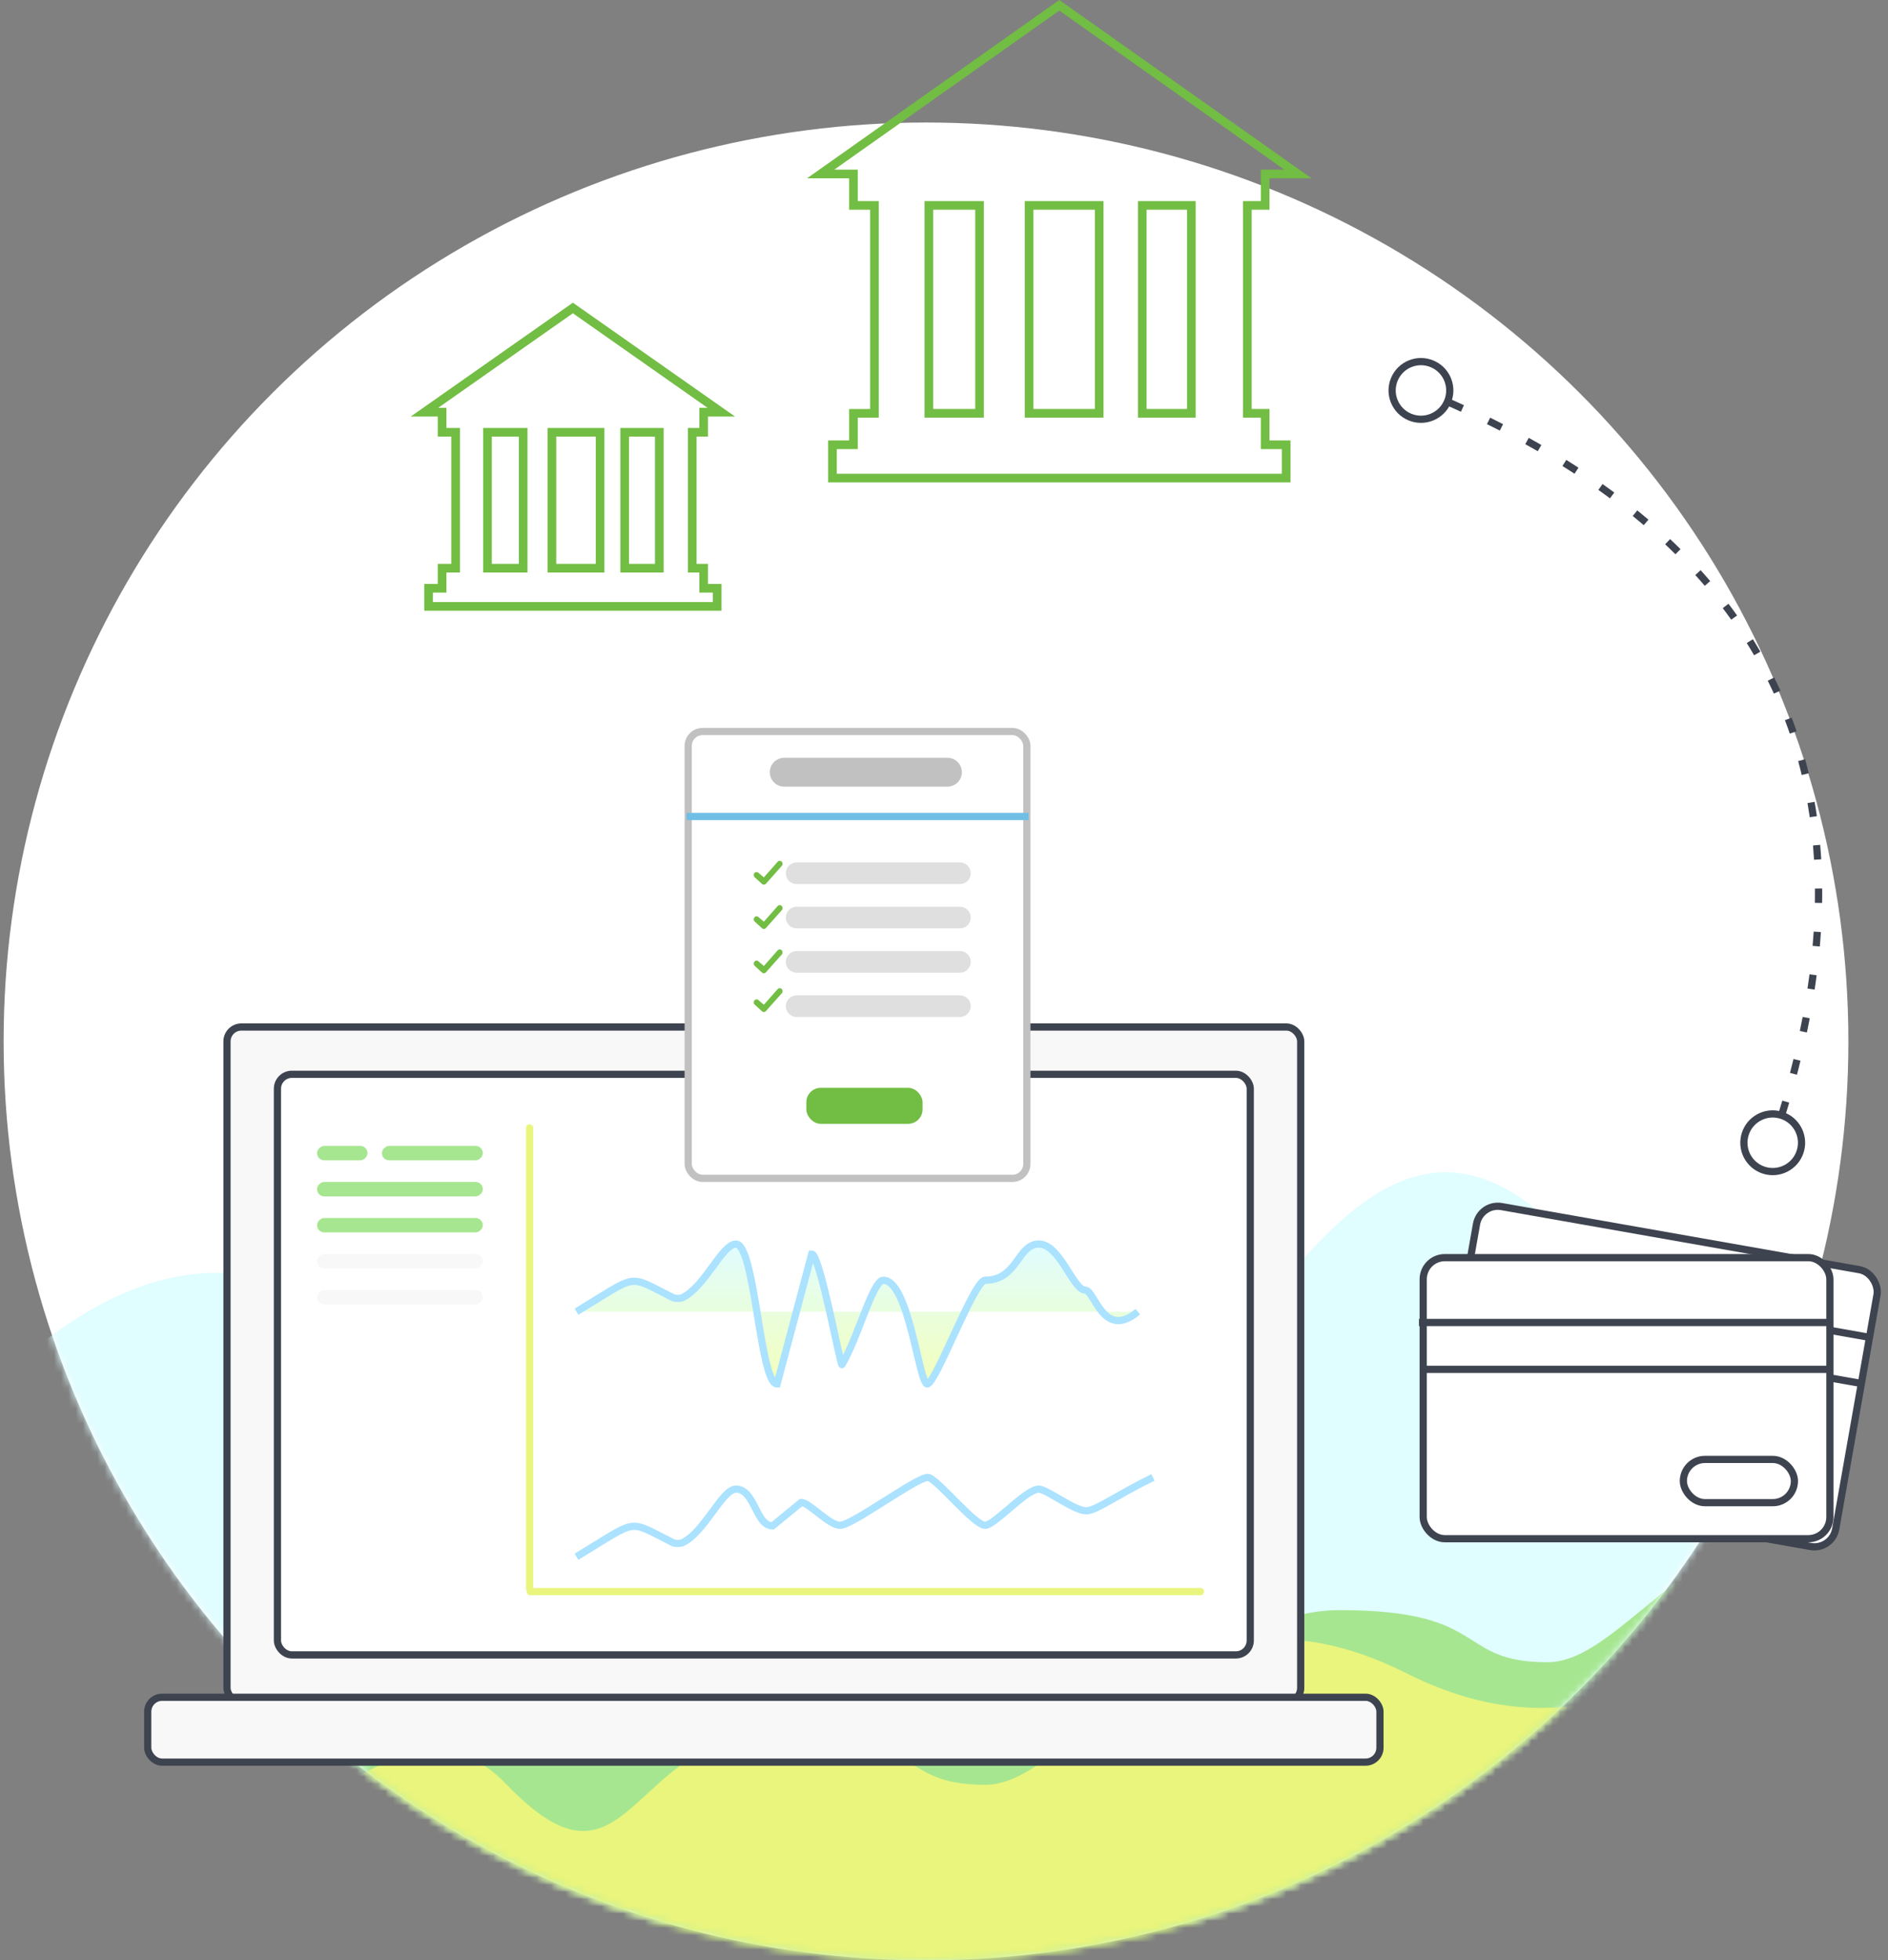 <?xml version="1.0" encoding="utf-8"?>
<svg xmlns="http://www.w3.org/2000/svg" xmlns:xlink="http://www.w3.org/1999/xlink" width="262px" height="272px" viewBox="0 0 262 272" version="1.1">
    
    <rect x="0" y="0" width="262" height="272" fill="#808080" stroke="none"/>
    
    <title>illustrations-funding</title>
    <desc>Created with Sketch.</desc>
    <defs>
        <ellipse id="path-1" cx="128.5" cy="127.5" rx="128" ry="127.5"/>
        <rect id="path-3" x="75.594" y="-6" width="1" height="94" rx="0.5"/>
        <mask id="mask-4" maskContentUnits="userSpaceOnUse" maskUnits="objectBoundingBox" x="0" y="0" width="1" height="94" fill="white">
            <use xlink:href="#path-3"/>
        </mask>
        <linearGradient x1="50%" y1="0%" x2="50%" y2="100%" id="linearGradient-5">
            <stop stop-color="#E0FDFF" offset="0%"/>
            <stop stop-color="#F3FFBB" offset="100%"/>
        </linearGradient>
    </defs>
    <g id="Page-1" stroke="none" stroke-width="1" fill="none" fill-rule="evenodd">
        <g id="Apple-TV" transform="translate(-2134, -1263)">
            <g id="illustrations-funding" transform="translate(2134, 1263)">
                <g id="bg-mountain-graphs" transform="translate(0.002, 17)">
                    <g>
                        <mask id="mask-2" fill="white">
                            <use xlink:href="#path-1"/>
                        </mask>
                        <use id="Mask" fill="#FFFFFF" xlink:href="#path-1"/>
                        <g id="mountain-graph/light-blue" mask="url(#mask-2)" fill="#E0FDFF">
                            <g transform="translate(3, 135)" id="mountain-graph-light-blue">
                                <path d="M-2.685,39.024 C18.026,19.817 36.852,19.817 53.794,39.024 C79.207,67.834 81.433,8.156 99.611,31.855 C117.79,55.553 112.275,17.984 131.181,17.984 C150.087,17.984 148.445,39.024 160.079,39.024 C171.713,39.024 187.076,-6.724 212.558,17.984 C229.547,34.456 248.694,31.247 270,8.357 L270,115 L4.88498131e-15,115 L-2.685,39.024 Z"/>
                            </g>
                        </g>
                        <g id="mountain-graph/thick-green" mask="url(#mask-2)" fill="#A6E690">
                            <g transform="translate(37, 142)" id="mountain-graph-light-blue">
                                <path d="M0,84.989 C25.232,61.594 44.687,57.145 58.364,71.641 C78.88,93.385 94.183,53.787 111.342,71.641 C128.5,89.495 128.134,64.412 149,64.412 C169.866,64.412 164.927,71.641 177.768,71.641 C190.609,71.641 203.36,39.65 236.244,56.201 C258.166,67.236 278.752,59.169 298,32 L298,115 L0,115 L0,84.989 Z"/>
                            </g>
                        </g>
                        <g id="mountain-graph/thick-yellow" mask="url(#mask-2)" fill="#E9F57D">
                            <g transform="translate(-41.002, 159)" id="mountain-graph-light-blue">
                                <path d="M0,84.989 C25.232,61.594 44.687,57.145 58.364,71.641 C78.88,93.385 94.183,53.787 111.342,71.641 C128.5,89.495 128.134,64.412 149,64.412 C169.866,64.412 164.927,71.641 177.768,71.641 C190.609,71.641 203.36,39.65 236.244,56.201 C258.166,67.236 278.752,59.169 298,32 L298,115 L0,115 L0,84.989 Z"/>
                            </g>
                        </g>
                    </g>
                </g>
                <g id="Spreads/bank" transform="translate(112, 0)" stroke="#72BD43" stroke-width="1.2">
                    <path d="M66.483,61.715 L66.483,66.335 L3.517,66.335 L3.517,61.715 L6.433,61.715 L6.433,57.35 L9.35,57.349 L9.35,28.502 L6.433,28.502 L6.433,24.137 L1.889,24.137 L35,0.735 L68.111,24.137 L63.566,24.137 L63.567,28.502 L61.098,28.502 L61.098,57.349 L63.567,57.349 L63.566,61.715 L66.483,61.715 Z M23.933,28.502 L16.9,28.502 L16.9,57.349 L23.933,57.349 L23.933,28.502 Z M46.515,57.349 L53.324,57.349 L53.324,28.502 L46.515,28.502 L46.515,57.349 Z M40.535,28.502 L30.81,28.502 L30.81,57.349 L40.535,57.349 L40.535,28.502 Z" id="Combined-Shape"/>
                </g>
                <g id="icons/creditcards" transform="translate(197, 165)" stroke="#3D434F">
                    <g id="creditcards">
                        <g id="creditcard" transform="translate(32.821, 26) rotate(10) translate(-32.821, -26) translate(4.103, 6)">
                            <rect id="Rectangle" fill="#FFFFFF" x="0.5" y="0.5" width="56.436" height="39" rx="3"/>
                            <line x1="0.41" y1="9.5" x2="56.205" y2="9.5" id="Line" stroke-linecap="square"/>
                            <rect id="Rectangle" x="36.603" y="28.5" width="15.41" height="6" rx="3"/>
                            <line x1="0.821" y1="16" x2="56.615" y2="16" id="Line-Copy" stroke-linecap="square"/>
                        </g>
                        <g id="creditcard-copy" transform="translate(0, 9)">
                            <rect id="Rectangle" fill="#FFFFFF" x="0.5" y="0.5" width="56.436" height="39" rx="3"/>
                            <line x1="0.41" y1="9.5" x2="56.205" y2="9.5" id="Line" stroke-linecap="square"/>
                            <rect id="Rectangle" x="36.603" y="28.5" width="15.41" height="6" rx="3"/>
                            <line x1="0.821" y1="16" x2="56.615" y2="16" id="Line-Copy" stroke-linecap="square"/>
                        </g>
                    </g>
                </g>
                <g id="Spreads/bank" transform="translate(57, 42)" stroke="#72BD43" stroke-width="1.2">
                    <path d="M42.525,39.625 L42.525,42.142 L2.475,42.142 L2.475,39.625 L4.35,39.625 L4.35,36.837 L6.224,36.837 L6.224,17.983 L4.35,17.983 L4.35,15.195 L1.9,15.195 L22.5,0.733 L43.1,15.195 L40.65,15.195 L40.65,17.983 L39.063,17.983 L39.063,36.837 L40.65,36.837 L40.65,39.625 L42.525,39.625 Z M15.6,17.983 L10.649,17.983 L10.649,36.837 L15.6,36.837 L15.6,17.983 Z M29.688,36.837 L34.494,36.837 L34.494,17.983 L29.688,17.983 L29.688,36.837 Z M26.273,17.983 L19.592,17.983 L19.592,36.837 L26.273,36.837 L26.273,17.983 Z" id="Combined-Shape"/>
                </g>
                <g id="devices/laptop-grey" transform="translate(20, 132)">
                    <g id="laptop" transform="translate(0, 10)">
                        <rect id="Rectangle" stroke="#3D434F" fill="#F8F8F8" x="11.5" y="0.5" width="149" height="93.688" rx="2"/>
                        <rect id="Rectangle" stroke="#3D434F" fill="#FFFFFF" x="18.5" y="7.062" width="135" height="80.562" rx="2"/>
                        <g id="analytics" transform="translate(24, 14)">
                            <rect id="Rectangle" fill="#E9F57D" x="29" y="0" width="1" height="65" rx="0.5"/>
                            <rect id="Rectangle" fill="#E9F57D" x="75.594" y="17.841" width="1" height="94" rx="0.5" transform="translate(76.094, 64.841) rotate(-270) translate(-76.094, -64.841)"/>
                            <use id="Rectangle-Copy-4" stroke="#E9F57D" mask="url(#mask-4)" stroke-width="2" stroke-dasharray="3" xlink:href="#path-3" transform="translate(76.094, 41) rotate(-270) translate(-76.094, -41)"/>
                            <rect id="Rectangle" fill="#A6E690" x="15" y="-3" width="2" height="14" rx="1" transform="translate(16, 4) rotate(-270) translate(-16, -4)"/>
                            <rect id="Rectangle" fill="#A6E690" x="2.5" y="0.5" width="2" height="7" rx="1" transform="translate(3.5, 4) rotate(-270) translate(-3.5, -4)"/>
                            <rect id="Rectangle" fill="#A6E690" x="10.5" y="-2.5" width="2" height="23" rx="1" transform="translate(11.5, 9) rotate(-270) translate(-11.5, -9)"/>
                            <rect id="Rectangle-Copy-2" fill="#F8F8F8" x="10.5" y="7.5" width="2" height="23" rx="1" transform="translate(11.5, 19) rotate(-270) translate(-11.5, -19)"/>
                            <rect id="Rectangle" fill="#A6E690" x="10.5" y="2.5" width="2" height="23" rx="1" transform="translate(11.5, 14) rotate(-270) translate(-11.5, -14)"/>
                            <rect id="Rectangle-Copy-3" fill="#F8F8F8" x="10.5" y="12.5" width="2" height="23" rx="1" transform="translate(11.5, 24) rotate(-270) translate(-11.5, -24)"/>
                            <path d="M36,60 C44.831,54.678 42.901,54.821 49.385,58.048 C49.692,58.201 50.409,58.198 50.721,58.048 C53.819,56.564 56.22,50.62 58.126,50.62 C60.785,50.62 60.844,55.733 63.223,55.714 L67.177,52.471 C68.311,52.471 71.016,55.64 72.581,55.64 C74.29,55.64 83.132,49 84.754,49 C85.913,49 91.169,55.64 92.706,55.64 C94.029,55.64 98.372,50.62 100.157,50.62 C101.245,50.62 105.064,53.63 106.738,53.63 C108.092,53.63 111.103,51.374 116,49" id="Path-2" stroke="#AAE2FF"/>
                            <path d="M36,26 C44.831,20.678 42.901,20.821 49.385,24.048 C49.692,24.201 50.409,24.198 50.721,24.048 C53.819,22.564 56.22,16.62 58.126,16.62 C60.785,16.62 61.459,36.048 63.838,36.03 L68.641,18 C69.775,18 72.646,33.683 72.847,33.344 C75.053,29.623 77.116,21.636 78.585,21.64 C82.135,21.65 83.535,36.03 84.682,36.03 C85.841,36.03 91.169,21.64 92.706,21.64 C97.209,21.64 97.209,16.62 100.157,16.62 C103.106,16.62 104.907,23 106.582,23 C107.935,23 109.091,30 113.895,26" id="Path-2-Copy" stroke="#AAE2FF" fill="url(#linearGradient-5)"/>
                        </g>
                        <rect id="Rectangle-Copy" stroke="#3D434F" fill="#F8F8F8" x="0.5" y="93.5" width="171" height="9" rx="2"/>
                    </g>
                </g>
                <g id="card-blue" transform="translate(95, 101)">
                    <g stroke-width="1" fill-rule="evenodd">
                        <rect id="Rectangle-Copy" stroke="#C1C1C1" fill="#FFFFFF" x="0.5" y="0.5" width="47" height="62" rx="2"/>
                        <rect id="Rectangle" fill="#72BD43" x="16.896" y="49.939" width="16.128" height="4.994" rx="2"/>
                        <path d="M13.481,18.562 C13.328,18.398 13.08,18.398 12.927,18.562 L11.002,20.743 L10.269,20.117 C10.116,19.953 9.868,19.953 9.715,20.117 C9.562,20.28 9.562,20.545 9.715,20.709 L10.725,21.63 C10.878,21.794 11.126,21.794 11.279,21.63 L13.481,19.153 C13.634,18.99 13.634,18.725 13.481,18.562 Z" id="Path" fill="#72BD43" fill-rule="nonzero"/>
                        <path d="M13.481,24.708 C13.328,24.545 13.08,24.545 12.927,24.708 L11.002,26.889 L10.269,26.263 C10.116,26.1 9.868,26.1 9.715,26.263 C9.562,26.427 9.562,26.692 9.715,26.855 L10.725,27.777 C10.878,27.94 11.126,27.94 11.279,27.777 L13.481,25.3 C13.634,25.136 13.634,24.871 13.481,24.708 Z" id="Path" fill="#72BD43" fill-rule="nonzero"/>
                        <path d="M13.481,30.854 C13.328,30.691 13.08,30.691 12.927,30.854 L11.002,33.035 L10.269,32.41 C10.116,32.246 9.868,32.246 9.715,32.41 C9.562,32.573 9.562,32.838 9.715,33.001 L10.725,33.923 C10.878,34.086 11.126,34.086 11.279,33.923 L13.481,31.446 C13.634,31.283 13.634,31.018 13.481,30.854 Z" id="Path" fill="#72BD43" fill-rule="nonzero"/>
                        <path d="M13.481,36.232 C13.328,36.069 13.08,36.069 12.927,36.232 L11.002,38.413 L10.269,37.788 C10.116,37.624 9.868,37.624 9.715,37.788 C9.562,37.951 9.562,38.216 9.715,38.379 L10.725,39.301 C10.878,39.464 11.126,39.464 11.279,39.301 L13.481,36.824 C13.634,36.661 13.634,36.396 13.481,36.232 Z" id="Path" fill="#72BD43" fill-rule="nonzero"/>
                        <line x1="15.552" y1="20.168" x2="38.208" y2="20.168" id="Line-Copy" stroke="#C1C1C1" stroke-width="3" fill="#C1C1C1" opacity="0.5" stroke-linecap="round"/>
                        <line x1="15.552" y1="26.314" x2="38.208" y2="26.314" id="Line-Copy-2" stroke="#C1C1C1" stroke-width="3" fill="#C1C1C1" opacity="0.5" stroke-linecap="round"/>
                        <line x1="15.552" y1="32.46" x2="38.208" y2="32.46" id="Line-Copy-4" stroke="#C1C1C1" stroke-width="3" fill="#C1C1C1" opacity="0.5" stroke-linecap="round"/>
                        <line x1="15.552" y1="38.607" x2="38.208" y2="38.607" id="Line-Copy-3" stroke="#C1C1C1" stroke-width="3" fill="#C1C1C1" opacity="0.5" stroke-linecap="round"/>
                    </g>
                    <line x1="0.768" y1="12.293" x2="47.232" y2="12.293" id="Line-2" stroke="#70BEE6" stroke-width="1" stroke-linecap="square"/>
                    <line x1="13.824" y1="6.146" x2="36.48" y2="6.146" id="Line" stroke="#C1C1C1" stroke-width="4" fill="#C1C1C1" fill-rule="evenodd" stroke-linecap="round"/>
                </g>
                <path d="M237.922,155.794 L238.81,156.253 L238.347,157.139 L238.347,157.139 L238.098,157.608 C239.951,158.914 240.561,161.434 239.437,163.463 C238.233,165.637 235.494,166.424 233.32,165.219 C231.146,164.015 230.36,161.277 231.564,159.103 C232.685,157.079 235.135,156.258 237.222,157.125 L236.993,157.555 C237.309,156.967 237.618,156.379 237.922,155.794 Z M232.439,159.587 C231.502,161.278 232.114,163.408 233.805,164.345 C235.496,165.281 237.626,164.67 238.562,162.979 C239.499,161.288 238.887,159.158 237.196,158.221 C235.505,157.285 233.375,157.896 232.439,159.587 Z M240.549,150.426 L241.457,150.844 L241.035,151.751 L241.035,151.751 L240.603,152.66 L239.702,152.227 C239.991,151.625 240.273,151.025 240.549,150.426 Z M242.91,144.936 L243.839,145.306 L243.463,146.235 L243.463,146.235 L243.077,147.166 L242.155,146.778 C242.414,146.162 242.666,145.548 242.91,144.936 Z M244.97,139.317 L245.919,139.634 L245.597,140.583 L245.597,140.583 L245.263,141.535 L244.321,141.2 C244.545,140.571 244.761,139.943 244.97,139.317 Z M246.674,133.608 L247.641,133.862 L247.381,134.83 L247.381,134.83 L247.108,135.8 L246.147,135.524 C246.331,134.883 246.507,134.245 246.674,133.608 Z M247.989,127.776 L248.972,127.96 L248.781,128.945 L248.781,128.945 L248.577,129.934 L247.599,129.725 C247.738,129.073 247.868,128.424 247.989,127.776 Z M248.859,121.858 L249.853,121.963 L249.74,122.961 L249.74,122.961 L249.614,123.962 L248.623,123.83 C248.711,123.17 248.789,122.513 248.859,121.858 Z M249.232,115.939 L250.231,115.959 L250.204,116.965 L250.204,116.965 L250.162,117.974 L249.164,117.925 C249.196,117.261 249.219,116.599 249.232,115.939 Z M250.071,109.902 L250.137,110.907 L250.137,110.907 L250.187,111.916 L249.188,111.957 L249.139,110.964 L249.139,110.964 L249.074,109.975 L250.071,109.902 Z M249.339,103.881 L249.501,104.875 L249.501,104.875 L249.647,105.873 L248.656,106.009 L248.513,105.028 L248.513,105.028 L248.353,104.05 L249.339,103.881 Z M248.022,97.954 L248.281,98.928 L248.281,98.928 L248.523,99.905 L247.551,100.138 L247.312,99.176 L247.312,99.176 L247.058,98.218 L248.022,97.954 Z M246.13,92.174 L246.482,93.12 L246.482,93.12 L246.819,94.07 L245.874,94.397 L245.542,93.462 L245.542,93.462 L245.195,92.531 L246.13,92.174 Z M243.745,86.7 L244.183,87.61 L244.183,87.61 L244.606,88.524 L243.695,88.937 L243.278,88.037 L243.278,88.037 L242.847,87.141 L243.745,86.7 Z M240.84,81.389 L241.357,82.257 L241.357,82.257 L241.858,83.129 L240.988,83.621 L240.493,82.762 L240.493,82.762 L239.984,81.906 L240.84,81.389 Z M237.503,76.342 L238.088,77.165 L238.088,77.165 L238.658,77.991 L237.832,78.554 L237.268,77.738 L237.268,77.738 L236.692,76.926 L237.503,76.342 Z M233.793,71.568 L234.436,72.345 L234.436,72.345 L235.065,73.126 L234.283,73.749 L233.661,72.978 L233.661,72.978 L233.026,72.209 L233.793,71.568 Z M229.758,67.057 L230.45,67.79 L230.45,67.79 L231.131,68.526 L230.393,69.202 L229.72,68.473 L229.72,68.473 L229.034,67.748 L229.758,67.057 Z M225.456,62.811 L226.19,63.501 L226.19,63.501 L226.913,64.194 L226.217,64.913 L225.501,64.227 L225.501,64.227 L224.774,63.543 L225.456,62.811 Z M220.93,58.815 L221.7,59.465 L221.7,59.465 L222.459,60.118 L221.803,60.873 L221.051,60.226 L221.051,60.226 L220.288,59.581 L220.93,58.815 Z M216.206,55.042 L217.005,55.655 L217.005,55.655 L217.794,56.27 L217.176,57.057 L216.393,56.446 L216.393,56.446 L215.6,55.838 L216.206,55.042 Z M210.02,45.772 C211.941,47.07 212.541,49.592 211.483,51.596 L212.151,52.067 L212.151,52.067 L212.966,52.647 L212.383,53.46 L211.573,52.883 L211.573,52.883 L210.921,52.426 C209.454,54.145 206.898,54.524 204.981,53.229 C202.922,51.837 202.38,49.04 203.772,46.981 C205.164,44.922 207.961,44.38 210.02,45.772 Z M204.601,47.541 C203.518,49.142 203.939,51.318 205.541,52.4 C207.142,53.483 209.318,53.062 210.4,51.46 C211.483,49.859 211.062,47.683 209.46,46.601 C207.859,45.518 205.683,45.939 204.601,47.541 Z" id="Path-3" fill="#3D434F" fill-rule="nonzero" transform="translate(226.616, 105.392) rotate(-11) translate(-226.616, -105.392)"/>
            </g>
        </g>
    </g>
</svg>